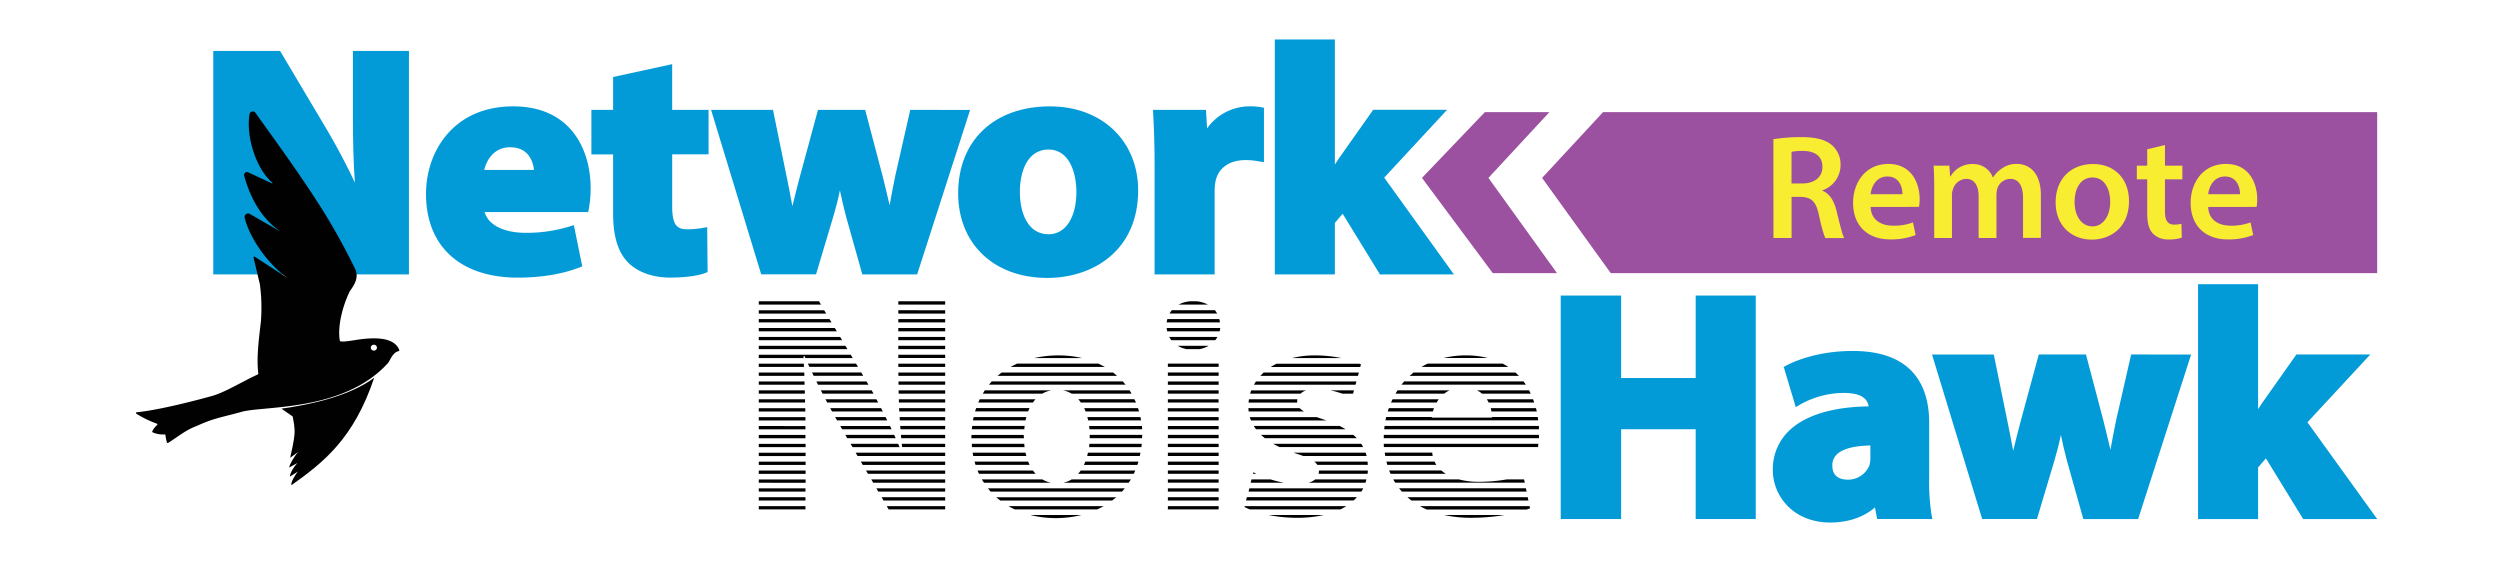 <svg id="Layer_1" data-name="Layer 1" xmlns="http://www.w3.org/2000/svg" viewBox="0 0 1140 264">
  <title>nnh-remote-logo</title>
  <path d="M678.73,81.12,710,124.56H680.72L648.41,81.12l28.7-30h29.43Zm52.28-30-27.81,30,31.31,43.43H1084V51.13Z" style="fill: #9b51a0"/>
  <g>
    <path d="M808.67,63.47a79.15,79.15,0,0,1,12.6-.95c6.57,0,11,1.08,14.09,3.66a11.55,11.55,0,0,1,3.93,9.15A12.18,12.18,0,0,1,831,86.78V87c3.25,1.22,5.22,4.4,6.37,8.81,1.42,5.69,2.64,11,3.59,12.74h-8.6c-.68-1.35-1.76-5.08-3-10.77-1.29-6-3.46-7.86-8.2-8h-4.2v18.76h-8.26Zm8.26,20.19h4.95c5.62,0,9.15-3,9.15-7.52,0-5-3.52-7.32-8.94-7.32a24,24,0,0,0-5.15.41Z" style="fill: #f9ed32"/>
    <path d="M853,94.37c.2,6,4.88,8.54,10.16,8.54a24.79,24.79,0,0,0,9.15-1.49l1.22,5.76a31.07,31.07,0,0,1-11.52,2c-10.7,0-17-6.57-17-16.67,0-9.15,5.55-17.75,16.12-17.75s14.23,8.81,14.23,16.06a20.48,20.48,0,0,1-.27,3.52Zm14.5-5.83c.07-3-1.29-8.06-6.84-8.06-5.15,0-7.32,4.67-7.65,8.06Z" style="fill: #f9ed32"/>
    <path d="M882,85.36c0-3.79-.07-7-.27-9.82h7.18l.34,4.88h.2a11.41,11.41,0,0,1,10.16-5.62,9.51,9.51,0,0,1,9.14,6.1h.14A12.48,12.48,0,0,1,913,76.75a11,11,0,0,1,6.64-2c5.49,0,11,3.73,11,14.29v19.44h-8.13V90.3c0-5.49-1.9-8.74-5.89-8.74a6.36,6.36,0,0,0-5.83,4.4,11.94,11.94,0,0,0-.41,2.78v19.78h-8.13V89.42c0-4.61-1.83-7.86-5.69-7.86a6.51,6.51,0,0,0-6,4.74,7.13,7.13,0,0,0-.47,2.71v19.51H882Z" style="fill: #f9ed32"/>
    <path d="M970.83,91.72c0,12.13-8.54,17.55-16.94,17.55-9.35,0-16.53-6.44-16.53-17,0-10.84,7.11-17.48,17.07-17.48S970.83,81.7,970.83,91.72ZM946,92.06c0,6.37,3.12,11.18,8.2,11.18,4.74,0,8.06-4.67,8.06-11.31,0-5.15-2.3-11-8-11C948.34,80.89,946,86.57,946,92.06Z" style="fill: #f9ed32"/>
    <path d="M987.22,66.12v9.42h7.93v6.23h-7.93V96.33c0,4,1.08,6.1,4.27,6.1a12.26,12.26,0,0,0,3.25-.41l.14,6.37a18.31,18.31,0,0,1-6,.81,9.64,9.64,0,0,1-7.18-2.71c-1.76-1.9-2.57-4.88-2.57-9.21V81.77h-4.74V75.53h4.74V68.08Z" style="fill: #f9ed32"/>
    <path d="M1006.93,94.37c.2,6,4.88,8.54,10.16,8.54a24.79,24.79,0,0,0,9.15-1.49l1.22,5.76a31.07,31.07,0,0,1-11.52,2c-10.7,0-17-6.57-17-16.67,0-9.15,5.55-17.75,16.12-17.75s14.23,8.81,14.23,16.06a20.48,20.48,0,0,1-.27,3.52Zm14.5-5.83c.07-3-1.29-8.06-6.84-8.06-5.15,0-7.32,4.67-7.65,8.06Z" style="fill: #f9ed32"/>
  </g>
  <g>
    <path d="M160.93,23.23V53.85c0,11.35.29,20.83.9,29.42-3.72-7.95-8-16-12.18-23.15L127.72,23.23H97.25V125.14h89.23V23.23Z" style="fill: #029bd8"/>
    <path d="M234,48.5c-27.31,0-39.74,20.69-39.74,39.92,0,23.9,15.65,38.18,41.87,38.18,10.43,0,20-1.56,27.75-4.5l1.63-.62-3.83-18.82-2.26.69a66,66,0,0,1-19.92,2.81c-7.9,0-16.5-2.54-18.52-9.47h47.24l.32-1.65a51.85,51.85,0,0,0,.8-9.08C269.34,67.84,260.06,48.5,234,48.5Zm-13.2,29c1.12-4.59,4.46-10.34,11.83-10.34,8.42,0,10.43,6.46,10.87,10.34Z" style="fill: #029bd8"/>
    <path d="M323.11,70.39V50.09h-16.6V29.25l-26.93,5.86v15h-9.9v20.3h9.9v27c0,10.47,2.29,17.81,7,22.45,4.3,4.27,11.19,6.72,18.89,6.72,6.69,0,12.48-.74,15.86-2l1.34-.51-.19-20.48L320,104a37.47,37.47,0,0,1-6.48.55c-4.66,0-7-1.62-7-10.47V70.39Z" style="fill: #029bd8"/>
    <path d="M415.08,50.09l-6.77,29.8c-.86,4.18-1.79,8.81-2.64,13.67-1.05-4.6-2.18-9.15-3.29-13.63l-7.87-29.84H373l-8.33,30.72c-1.08,4.13-2.25,8.59-3.34,13.21-.89-4.9-1.8-9.45-2.58-13.25l-6.27-30.67H324.25l22.86,75h25L380,98.69c1.19-4,2.18-7.85,3-11.87.85,4.08,1.74,7.86,2.79,11.85l7.43,26.47h25l24.15-75Z" style="fill: #029bd8"/>
    <path d="M478.79,48.5c-25.44,0-41.87,15.55-41.87,39.63,0,23.09,16.34,38.61,40.66,38.61,20.61,0,41.42-12.34,41.42-39.92C519,64.25,502.46,48.5,478.79,48.5Zm12.05,39c0,11.74-5,19.33-12.66,19.33-9.67,0-13.12-10-13.12-19.33s3.45-19.33,13.12-19.33C487.53,68.21,490.84,78.63,490.84,87.54Z" style="fill: #029bd8"/>
    <path d="M574.67,48.82a27,27,0,0,0-5.25-.32,23.75,23.75,0,0,0-19,10.06l-.49-8.47H525.77l.11,2.11c.31,6.13.61,13,.61,23.28v49.65h27.39v-38a22.81,22.81,0,0,1,.41-4.52C555.64,76.5,560.66,73,568,73a32.72,32.72,0,0,1,5.87.55l2.49.43V49.12Z" style="fill: #029bd8"/>
    <path d="M631.2,81l28.67-30.93h-33.7L610.43,72.38q-.89,1.35-1.73,2.66V18H581.32V125.14H608.7V101.62l3.55-4.16,17,27.68H663Z" style="fill: #029bd8"/>
    <polygon points="773.23 134.77 773.23 172.38 739.23 172.38 739.23 134.77 711.69 134.77 711.69 236.68 739.23 236.68 739.23 195.73 773.23 195.73 773.23 236.68 800.62 236.68 800.62 134.77 773.23 134.77" style="fill: #029bd8"/>
    <path d="M880.7,234.3a101.9,101.9,0,0,1-1-16.91V192.7c0-14.9-6-32.66-34.86-32.66-16.49,0-27.11,5-30,6.5l-1.46.78,5.5,18.34,2.38-1.42a41.29,41.29,0,0,1,19.44-5.07c7,0,10.86,2.06,11.38,6.14-16.31.22-28.75,4-36.07,10.92a24.15,24.15,0,0,0-7.59,18.24c0,11.54,9.18,23.8,26.18,23.8,8.11,0,15.21-2.41,20.38-6.87l1,5.27h25.18Zm-27.81-31.15v5.67a13.4,13.4,0,0,1-.35,3.16,10.5,10.5,0,0,1-10,6.74c-2.62,0-7-.83-7-6.4a6.72,6.72,0,0,1,2.12-5.17C840.26,204.64,845.51,203.28,852.89,203.14Z" style="fill: #029bd8"/>
    <path d="M971.8,161.64,965,191.44c-.86,4.19-1.79,8.83-2.64,13.68-1.05-4.6-2.18-9.16-3.29-13.63l-7.87-29.84H929.68l-8.33,30.72c-1.08,4.13-2.25,8.59-3.34,13.2-.86-4.77-1.76-9.24-2.58-13.24l-6.27-30.67H881l22.86,75h25l7.9-26.45c1.19-4,2.18-7.85,3-11.88.85,4.09,1.74,7.87,2.79,11.85L950,236.68h25l24.15-75Z" style="fill: #029bd8"/>
    <path d="M1052.19,192.56l28.67-30.92h-33.7l-15.74,22.29q-.89,1.35-1.73,2.66v-57h-27.38V236.68h27.38V213.16l3.55-4.16,17,27.68H1084Z" style="fill: #029bd8"/>
    <path d="M467.2,203.88h-24c0-.49,0-1-.07-1.51h23.94C467.09,202.87,467.14,203.38,467.2,203.88ZM431,195.75v-1.51H410.51c0,.5.07,1,.1,1.51Zm0,4.06V198.3H410.82q.06.76.13,1.51Zm37,8.12c-.13-.49-.25-1-.36-1.51H443.55c.08.5.13,1,.23,1.51Zm1.5,4.06q-.35-.73-.66-1.51H444.41c.14.51.27,1,.42,1.51ZM431,191.69v-1.51H410.25c0,.5.05,1,.08,1.51Zm48.24,28.43a12.67,12.67,0,0,1-3.94-1.51H447.71c.3.52.63,1,1,1.51Zm-7-4.06a15.49,15.49,0,0,1-1.21-1.51H445.75c.21.52.44,1,.67,1.51ZM431,183.57v-1.51H409.88c0,.51,0,1,.06,1.51Zm63.39,2.55c.23.49.45,1,.64,1.51H519.4c-.14-.51-.3-1-.47-1.51Zm2.24,8.12c.07.5.12,1,.17,1.51h24c0-.5,0-1-.09-1.51ZM431,187.63v-1.51H410c0,.51.05,1,.07,1.51Zm36.09,8.12c0-.51.1-1,.17-1.51H443.33c-.06.5-.14,1-.18,1.51Zm28.74-5.57c.13.5.26,1,.37,1.51h24.11c-.08-.51-.16-1-.26-1.51ZM431,179.51V178H409.77q0,.76,0,1.51ZM484.69,178a12,12,0,0,1,4,1.51H516c-.29-.51-.59-1-.91-1.51Zm26.93,46.18c.44-.48.86-1,1.28-1.51H450.5c.4.51.79,1,1.22,1.51Zm-101.9-48.73H431v-1.51H409.7C409.71,174.44,409.71,174.95,409.72,175.45Zm122.83,47.22v1.51H555.7v-1.51Zm0-24.36v1.51H555.7V198.3Zm58.95-15.19a5.46,5.46,0,0,1,.12-1.05H569.53q-.12.75-.18,1.51h22.17C591.51,183.42,591.49,183.27,591.49,183.11Zm-84.39,45.13c.65-.49,1.29-1,1.9-1.51H454.28c.59.53,1.22,1,1.85,1.51Zm25.44-34v1.51H555.7v-1.51Zm0-4.06v1.51H555.7v-1.51Zm0-16.24v1.51H555.7v-1.51Zm38,4.06c-.19.49-.33,1-.48,1.51H593a7,7,0,0,1,2.64-1.51Zm-115.65-6.61h54.48c-.58-.51-1.15-1-1.76-1.51H456.74C456.11,170.35,455.52,170.87,454.93,171.39Zm77.62,8.12H555.7V178H532.55Zm0,6.61v1.51H555.7v-1.51Zm46.87,32.49h-8.72l-.39,1.51h15.22A51.49,51.49,0,0,1,579.41,218.61ZM467.65,191.69c.11-.51.23-1,.37-1.51H444c-.11.5-.24,1-.33,1.51Zm64.9,26.91v1.51H555.7v-1.51Zm23.15,8.12H532.55v1.51H555.7Zm-23.15-24.36v1.51H555.7v-1.51Zm0,8.12V212H555.7v-1.51Zm0-4.06v1.51H555.7v-1.51Zm0,9.63H555.7v-1.51H532.55Zm38.81,0h1.54c-.48-.24-1-.47-1.36-.71ZM431,159.2v-1.51H409.63v1.51Zm-47-4.06-.9-1.51H346v1.51Zm-2.41-4.06-.9-1.51H346v1.51Zm4.83,8.12-.9-1.51H346v1.51ZM379.16,147l-.9-1.51H346V147Zm189.42,79.7-.39,1.51h49.06a21,21,0,0,0,1.49-1.51ZM366.4,163.27c0-.26,0-.52,0-.77l.46-.14.41.92h21.57l-.9-1.51H346v1.51Zm210.38,36.55H618.7a21.59,21.59,0,0,0-1.59-1.51H575.05C575.59,198.82,576.16,199.32,576.79,199.81ZM376.74,143l-.9-1.51H346V143Zm202.72,24.36h40.81l.32-1.2c-.22-.1-.48-.2-.72-.31H582.12A28.14,28.14,0,0,0,579.46,167.33Zm-9,24.37h34.38l-1.28-.45c-1.12-.37-2.14-.73-3.07-1.06H569.9Q570.13,190.94,570.43,191.69Zm80.09,40.61h45.59c.52-.18,1.05-.35,1.56-.54l-.2-1h-50C648.47,231.33,649.47,231.84,650.52,232.3ZM431,138.9v-1.51H409.63v1.51Zm-56.63,0-.9-1.51H346v1.51Zm268.48,32.49H692.6c-.49-.52-1-1-1.56-1.51H644.57C644,170.36,643.37,170.87,642.81,171.39ZM409.63,149.57v1.51H431v-1.51Zm0-4.06V147H431v-1.51Zm0-4.06V143H431v-1.51Zm0,12.18v1.51H431v-1.51Zm0,17.76H431v-1.51H409.65C409.66,170.38,409.66,170.89,409.66,171.39Zm146,10.67H532.55v1.51H555.7Zm-59.53,24.37c-.11.51-.22,1-.35,1.51h24c.11-.49.19-1,.28-1.51Zm-3.28,8.12a15.71,15.71,0,0,1-1.19,1.51h25.37c.24-.5.47-1,.68-1.51Zm2.09-4.06c-.2.52-.42,1-.65,1.51h24.39c.16-.49.3-1,.45-1.51Zm19.78,9.63c.33-.5.69-1,1-1.51H488.68a12.07,12.07,0,0,1-3.76,1.51Zm-47.86-21c0-.26,0-.52,0-.78H443c0,.46-.06.9-.06,1.36,0,.05,0,.1,0,.15h23.93C466.92,199.57,466.9,199.33,466.9,199.09ZM471,183.57a15.25,15.25,0,0,1,1.19-1.51H446.79c-.24.5-.49,1-.71,1.51ZM449.07,178c-.32.49-.61,1-.91,1.51h27.09a12.7,12.7,0,0,1,4.21-1.51Zm47.69,24.37c0,.51-.09,1-.15,1.51h23.87c.06-.5.11-1,.15-1.51Zm.15-3.28c0,.25,0,.48,0,.73h23.87c0-.49.07-1,.07-1.45,0,0,0,0,0-.06H496.89C496.89,198.56,496.91,198.82,496.91,199.09Zm-92.57,31.7.88,1.51H431v-1.51Zm-35.95-65,.7,1.51h22.15l-.9-1.51Zm187.31,1.51v-1.51H532.55v1.51Zm0,4.06v-1.51H532.55v1.51Zm-162.06,0-.9-1.51H370.29l.72,1.51Zm75.19,16.24c.2-.52.41-1,.65-1.51H445.14c-.17.51-.37,1-.52,1.51Zm24.06-4.06H518c-.21-.52-.47-1-.71-1.51h-25.6A15.49,15.49,0,0,1,492.89,183.57Zm20.37-8.12c-.41-.52-.84-1-1.28-1.51H452.29c-.46.49-.9,1-1.33,1.51ZM431,202.36H411.2c.05.51.11,1,.16,1.51H431Zm158.85,4.06.62.21c1.44.46,2.69.88,3.79,1.3h28.92c-.13-.52-.28-1-.45-1.51ZM367.29,232.3v-1.51H346v1.51Zm125.77,2.55H469.88a48.31,48.31,0,0,0,23.18,0Zm-125.77-6.61v-1.51H346v1.51Zm0-4.06v-1.51H346v1.51Zm264.92-13.7c.13.51.25,1,.39,1.51H655a11.93,11.93,0,0,1-.84-1.51Zm9.57,16.24q.88.79,1.83,1.51h53.34l-.31-1.51Zm45.34-8.12a73,73,0,0,1-13.07,1.1,34,34,0,0,1-8.8-1.1H635.32c.28.52.6,1,.91,1.51h59.06l-.31-1.51Zm-53.67-4.06c.2.52.42,1,.64,1.51h25.18a15.72,15.72,0,0,1-2-1.51Zm4.56,8.12c.4.51.79,1,1.22,1.51h56.9l-.31-1.51Zm20.5,12.18a56.87,56.87,0,0,0,12.2,1.27,90.14,90.14,0,0,0,15.36-1.27Zm-291.23-35c0-.51,0-1,0-1.51H346v1.51Zm0-4.06c0-.5,0-1,0-1.51H346v1.51Zm0-4.06q0-.76,0-1.51H346v1.51Zm-.06-4.06c0-.51,0-1,0-1.51H346v1.51Zm.14,24.36v-1.51H346V212Zm0-8.12c0-.51,0-1,0-1.51H346v1.51Zm0,16.24v-1.51H346v1.51Zm0-4.06v-1.51H346v1.51Zm0-8.12v-1.51H346v1.51ZM631,202.36c0,.5,0,1,.06,1.51h70.27c.06-.47.11-1,.17-1.51Zm20-36.55c-1,.47-1.91,1-2.81,1.51h39.58a28.24,28.24,0,0,0-2.57-1.51Zm-113.94-8.12a12.49,12.49,0,0,0,4,1.51H547a13,13,0,0,0,4.13-1.51Zm-127.43,5.57H431v-1.51H409.63Zm248.52,0h20.3a39.87,39.87,0,0,0-9.89-1.21A43.7,43.7,0,0,0,658.16,163.27Zm-125-9.63a10.18,10.18,0,0,0,1,1.51h20a10.36,10.36,0,0,0,1-1.51ZM532,149.57a10.46,10.46,0,0,0,.24,1.51h23.93a10.73,10.73,0,0,0,.27-1.51Zm2.36-8.12a10,10,0,0,0-1,1.51h21.64a10.46,10.46,0,0,0-1-1.51Zm8.39-4.06a13.39,13.39,0,0,0-5.3,1.51H550.8a13.25,13.25,0,0,0-5.27-1.51Zm88.7,69c.07.5.11,1,.2,1.51h21.67a13.21,13.21,0,0,1-.23-1.51Zm-99.13-60.91A11,11,0,0,0,532,147H556.3a11.9,11.9,0,0,0-.3-1.51Zm108,28.43c-.43.49-.85,1-1.25,1.51h56.73c-.34-.52-.71-1-1.08-1.51Zm40,16.24c0,.1,0,.2,0,.29H652.88c0-.09,0-.19,0-.29H632.1c-.12.5-.23,1-.33,1.51h69.65c-.06-.51-.13-1-.21-1.51ZM631,198.3c0,.51,0,1,0,1.51h70.77q0-.74,0-1.51Zm-263.9-14.73c0-.51,0-1,0-1.51H346v1.51Zm264.27,10.67q-.1.76-.18,1.51h70.56c0-.5,0-1,0-1.51Zm48.42-8.12c.13.51.22,1,.3,1.51h20.69c-.11-.51-.26-1-.38-1.51ZM396,175.45l-.87-1.51H372.27l.75,1.51Zm282,6.61a12.72,12.72,0,0,1,.83,1.51h20.77c-.17-.51-.33-1-.52-1.51ZM673.46,178a10.8,10.8,0,0,1,2.38,1.51H698c-.24-.51-.48-1-.74-1.51ZM431,228.24v-1.51H402l.88,1.51Zm0-4.06v-1.51H399.62l.88,1.51Zm72.31,6.61H459.87q1.4.82,2.89,1.51h37.56C501.32,231.84,502.31,231.34,503.27,230.79ZM431,220.12v-1.51h-33.7l.88,1.51Zm136.57,10.67-.1.39c.76.39,1.59.77,2.46,1.12h41.28a27.35,27.35,0,0,0,2.72-1.51Zm32.15-12.18a7.74,7.74,0,0,1-3.06,1.51h26c.17-.49.3-1,.43-1.51Zm-30,4.06-.39,1.51h51.45c.31-.49.59-1,.86-1.51Zm33.95,12.18H578.53a65.89,65.89,0,0,0,13,1.27A54.67,54.67,0,0,0,603.58,234.85ZM431,216.06v-1.51H394.9l.88,1.51ZM555.7,230.79H532.55v1.51H555.7ZM402.57,187.63l-.77-1.51H378.59l.82,1.51Zm2,4.06-.74-1.51h-23l.85,1.51Zm-4.12-8.12-.8-1.51H376.42l.8,1.51ZM431,212v-1.51H392.54l.88,1.51Zm-32.67-32.49-.84-1.51H374.31l.77,1.51ZM431,207.94v-1.51H390.18l.88,1.51Zm-20.79-4.06c-.22-.5-.42-1-.64-1.51h-21.7l.88,1.51Zm-3.64-8.12-.71-1.51h-22.7l.87,1.51Zm1.86,4.06-.68-1.51H385.46l.88,1.51Zm193,14.73c0,.08,0,.15,0,.22a5.88,5.88,0,0,1-.14,1.29h22.33c.06-.5.1-1,.13-1.51Zm-28.73-40.61c-.32.49-.61,1-.89,1.51h46.31l.41-1.51Zm-68.88-6.61c-.94-.54-1.91-1-2.92-1.51h-37.1c-1,.46-2,1-3,1.51Zm85.41-4.06h22.4a60.07,60.07,0,0,0-12-1.21A43.66,43.66,0,0,0,589.18,163.27Zm-13,6.61c-.53.49-1,1-1.5,1.51h44.5l.41-1.51Zm-104.57-6.61h21.72a46.57,46.57,0,0,0-10.58-1.21A51.18,51.18,0,0,0,471.61,163.27Zm-104.87,8.12c0-.51,0-1-.06-1.51H346v1.51Zm42.91-4.06H431v-1.51H409.63C409.63,166.32,409.64,166.82,409.64,167.33ZM367,179.51c0-.5,0-1,0-1.51H346v1.51Zm-.4-12.18c0-.51,0-1-.07-1.51H346v1.51Zm.28,8.12c0-.51,0-1,0-1.51H346v1.51Zm213.68,26.91c.9.52,1.87,1,2.89,1.51H621.6q-.41-.77-.89-1.51Zm-8.83-8.12c.31.51.66,1,1,1.51h40.87c-.85-.52-1.74-1-2.7-1.51Zm27.58,16.24a5.67,5.67,0,0,1,1.4,1.51h23q0-.77-.14-1.51Zm-6.62-24.36h-23.4q0,.76.11,1.51h25.25A8.68,8.68,0,0,1,592.68,186.12ZM637.27,178q-.48.75-.93,1.51h22.2A12.57,12.57,0,0,1,661,178Zm-25.16,1.51H617l.41-1.51H606.67A40.56,40.56,0,0,1,612.11,179.51ZM635,182.06q-.36.75-.69,1.51h20.78a15,15,0,0,1,1-1.51Zm18.91,4.06H633.3q-.26.75-.5,1.51h20.62C653.55,187.13,653.71,186.62,653.89,186.12Z" style="fill: #010101"/>
    <g>
      <path d="M128.32,186.35l5.14,3.56c1.07,5.2,1.07,7.24.53,10.58-.78,4.82-1.58,7.33-1.65,8.24l3.65-2.65c-1.77,1.87-4.08,5.93-4.12,7.09l3.72-2c-1.26,1.23-3.45,4.58-3.37,6.16l3.69-2.34c-1.29,1.36-3.5,5.21-3,6.25,14.75-10.51,28.39-21.22,37.73-49C159.88,180.34,142.61,184.36,128.32,186.35Z" style="fill: #010101;fill-rule: evenodd"/>
      <path d="M166.39,154.49c-4.5.41-8.82,1.56-11.14,1.17l-.29-.3c-1.12-6.5,1.22-15.72,4.53-22.51l0-.06c3.2-4.2,4-7.32,2.2-10.67a290.07,290.07,0,0,0-17-30.14C134.48,76.12,121.3,58.32,116.5,51.44a1.49,1.49,0,0,0-2.67.53c-1.77,9.58,2.63,24.75,10.36,31.34.16.14,0,.39-.22.29l-10.77-5a1.31,1.31,0,0,0-1.86,1.47c3.24,12.11,9.42,20.89,17,25.8L114,97.59a1.61,1.61,0,0,0-2.44,1.63c2.66,10.89,12.57,23.21,20.74,28.31l-16.11-10.45a.37.37,0,0,0-.58.38l2.89,12.14v0a80.84,80.84,0,0,1,.46,17.1c-1.14,9.65-2,16.93-1.16,23.69l-.19.33c-6.63,3-14.9,8.15-20.8,9.8C90.42,182.34,72.59,187,62.33,188a.34.34,0,0,0-.19.62,47.85,47.85,0,0,0,9.38,4.57.37.37,0,0,1,.13.62,8.6,8.6,0,0,0-2.23,2.9.38.38,0,0,0,.22.46,11.78,11.78,0,0,0,5.4.92.38.38,0,0,1,.4.32,20.86,20.86,0,0,0,.67,3.34.39.39,0,0,0,.58.19c5-3.13,7.82-5.76,13.28-7.81,7.32-3.4,11.6-3.95,19.82-6.22,9.5-3,45.81.11,66.36-21.53l.82-.87c1-1.26,2-4.76,4.81-5.4a.39.39,0,0,0,.31-.5C180,154.36,173,153.89,166.39,154.49Zm5.1,5a1.46,1.46,0,0,1-2,0,1.3,1.3,0,0,1,0-1.9,1.46,1.46,0,0,1,2,0A1.3,1.3,0,0,1,171.49,159.46Z" style="fill: #010101"/>
    </g>
  </g>
</svg>
